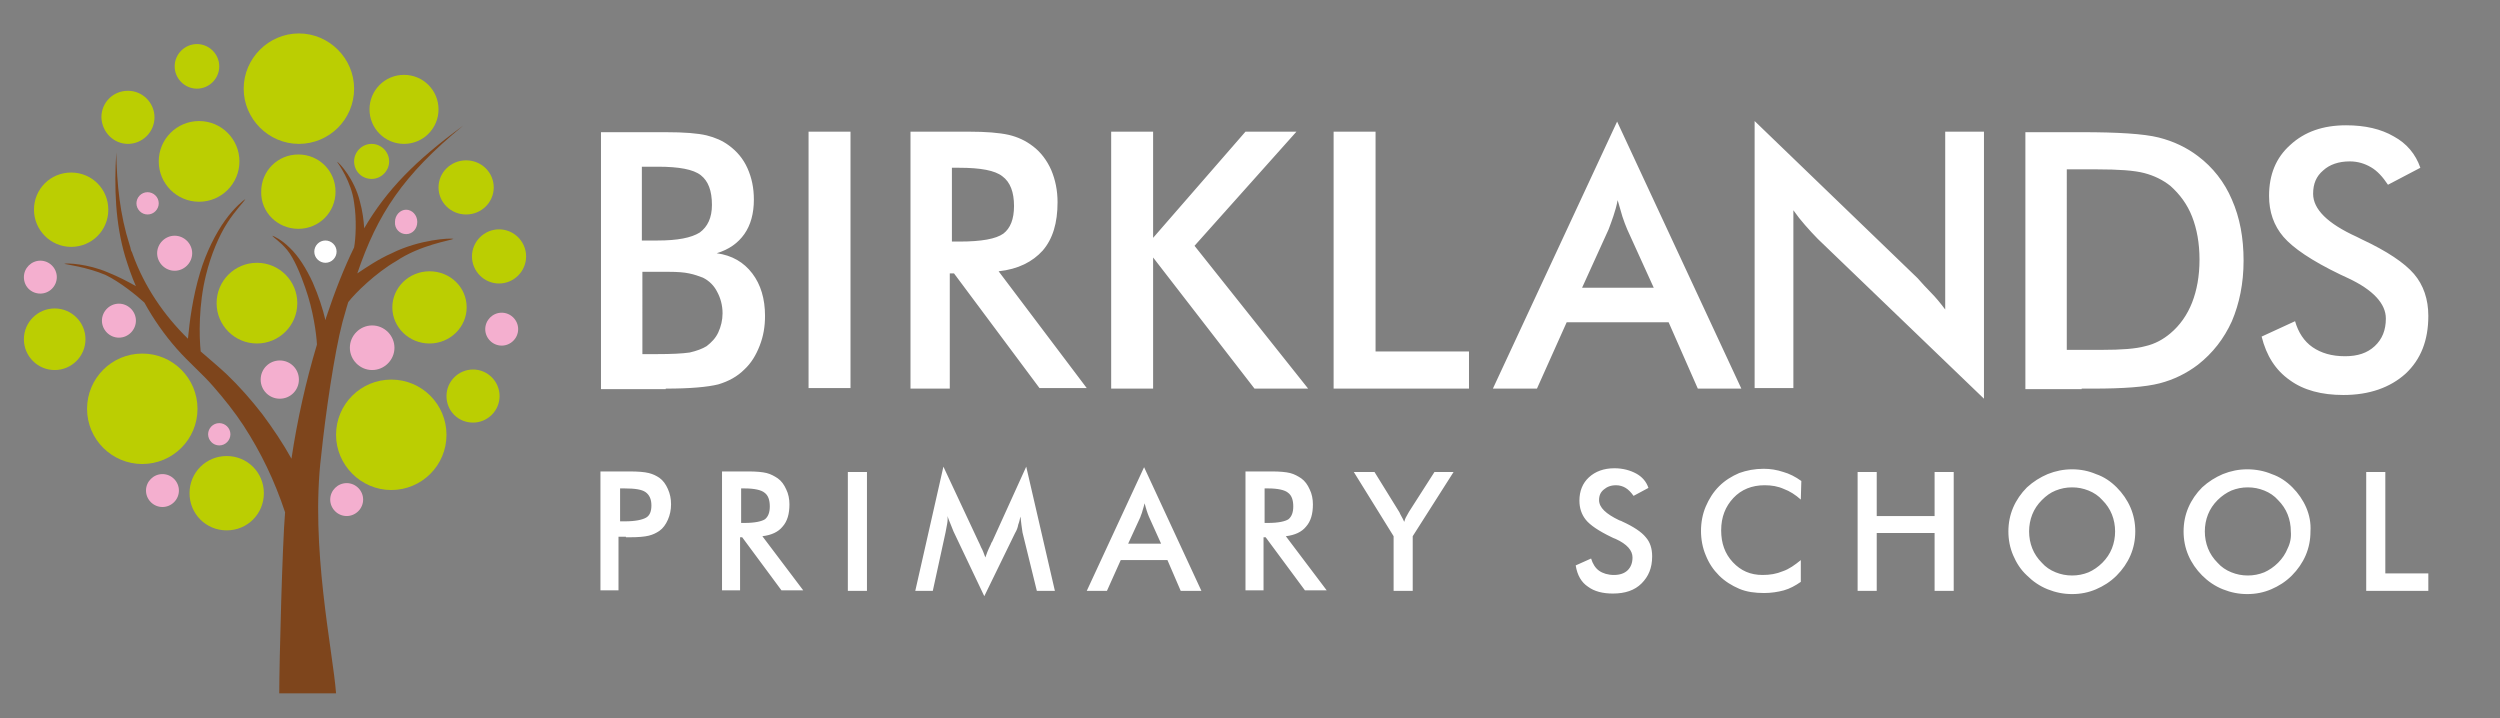 <?xml version="1.0" encoding="utf-8"?>
<!-- Generator: Adobe Illustrator 27.0.0, SVG Export Plug-In . SVG Version: 6.00 Build 0)  -->
<svg version="1.1" id="Layer_1" xmlns="http://www.w3.org/2000/svg" xmlns:xlink="http://www.w3.org/1999/xlink" x="0px" y="0px"
	 viewBox="0 0 470.9 135.3" style="enable-background:new 0 0 470.9 135.3;" xml:space="preserve">
<rect x="0" y="0" width="470.9" height="135.3" fill="#808080" stroke="none"/>
<style type="text/css">
	.st0{fill:#FFFFFF;}
	.st1{fill:#7E451C;}
	.st2{fill:#BBCE02;}
	.st3{fill:#F4AFCF;}
</style>
<path class="st0" d="M116.8,92h0.9c1.9,0,3.2,0.2,3.9,0.7c0.7,0.5,1.1,1.3,1.1,2.5c0,1.1-0.3,1.9-1,2.3c-0.7,0.4-2,0.7-4,0.7h-0.9
	V92z M117.9,101.2h0.7c1.6,0,2.8-0.1,3.6-0.3c0.8-0.2,1.4-0.5,2-0.9c0.7-0.5,1.2-1.2,1.6-2.1c0.4-0.9,0.6-1.9,0.6-2.9
	c0-1.1-0.2-2-0.6-2.9c-0.4-0.9-0.9-1.6-1.6-2.1c-0.6-0.4-1.2-0.7-2-0.9c-0.8-0.2-2-0.3-3.6-0.3h-5.5v22.4h3.4v-10.1H117.9z
	 M139.6,92h0.7c1.8,0,3.1,0.3,3.7,0.8c0.7,0.5,1,1.4,1,2.6c0,1.1-0.3,1.9-0.9,2.4c-0.6,0.4-1.9,0.7-3.8,0.7h-0.7V92z M139.8,101.2
	l7.4,10h4.1l-7.7-10.2c1.7-0.2,3-0.8,3.8-1.8c0.9-1,1.3-2.4,1.3-4.2c0-1-0.2-2-0.6-2.8c-0.4-0.9-0.9-1.6-1.6-2.1
	c-0.6-0.4-1.3-0.8-2.1-1c-0.8-0.2-2-0.3-3.4-0.3h-5v22.4h3.4v-10H139.8z M163.3,88.9h-3.6v22.4h3.6V88.9z M195.3,111.3h3.4
	l-5.4-23.4l-6.4,14.1c-0.1,0.1-0.2,0.3-0.3,0.6c-0.5,1-0.8,1.8-1,2.4c-0.3-0.8-0.5-1.4-0.8-1.9c-0.2-0.5-0.4-0.9-0.5-1.1l-6.6-14.1
	l-5.3,23.4h3.3l2.4-11c0.1-0.6,0.2-1.1,0.3-1.6c0.1-0.5,0.1-1,0.1-1.5c0.1,0.5,0.3,0.9,0.5,1.4c0.2,0.5,0.4,1,0.6,1.5l5.8,12.2
	l5.8-11.9c0.3-0.5,0.5-1,0.6-1.6c0.2-0.5,0.3-1,0.4-1.5c0.1,0.4,0.1,1,0.2,1.6c0.1,0.8,0.2,1.3,0.2,1.4L195.3,111.3z M214.8,97.4
	c0.1-0.4,0.3-0.7,0.4-1.2c0.1-0.4,0.3-0.9,0.4-1.4c0.1,0.5,0.3,1,0.4,1.4c0.1,0.4,0.3,0.8,0.4,1.1l2.3,5.1h-6.2L214.8,97.4z
	 M226.3,111.3L215.5,88l-10.8,23.3h3.8l2.6-5.8h8.8l2.5,5.8H226.3z M238.2,92h0.7c1.8,0,3.1,0.3,3.7,0.8c0.7,0.5,1,1.4,1,2.6
	c0,1.1-0.3,1.9-0.9,2.4c-0.6,0.4-1.9,0.7-3.8,0.7h-0.7V92z M238.4,101.2l7.4,10h4.1l-7.7-10.2c1.7-0.2,3-0.8,3.8-1.8
	c0.9-1,1.3-2.4,1.3-4.2c0-1-0.2-2-0.6-2.8c-0.4-0.9-0.9-1.6-1.6-2.1c-0.6-0.4-1.3-0.8-2.1-1c-0.8-0.2-2-0.3-3.4-0.3h-5v22.4h3.4v-10
	H238.4z M266.1,111.3V101l7.7-12.1h-3.6l-4.8,7.5c-0.2,0.3-0.3,0.6-0.5,0.9s-0.3,0.7-0.4,1c-0.2-0.4-0.3-0.7-0.5-1
	c-0.2-0.3-0.3-0.6-0.4-0.8l-4.7-7.6H255l7.5,12.1v10.3H266.1z M299.1,110.5c1.2,0.9,2.8,1.3,4.7,1.3c2.3,0,4.1-0.6,5.4-1.9
	c1.3-1.3,2-2.9,2-5.1c0-1.5-0.4-2.7-1.2-3.6c-0.8-1-2.3-2-4.5-3c-0.1-0.1-0.3-0.1-0.5-0.2c-2.5-1.2-3.8-2.4-3.8-3.8
	c0-0.9,0.3-1.5,0.9-2c0.6-0.5,1.3-0.8,2.3-0.8c0.7,0,1.3,0.2,1.8,0.5c0.5,0.3,1,0.8,1.5,1.5l2.8-1.5c-0.4-1.2-1.2-2.1-2.3-2.7
	c-1.1-0.6-2.5-1-4.1-1c-2,0-3.6,0.6-4.8,1.7c-1.2,1.1-1.8,2.6-1.8,4.4c0,1.4,0.4,2.6,1.2,3.6c0.8,1,2.4,2.1,4.9,3.3
	c0.2,0.1,0.4,0.2,0.7,0.3c2.2,1,3.2,2.2,3.2,3.5c0,1-0.3,1.8-0.9,2.4c-0.6,0.6-1.5,0.9-2.6,0.9c-1.1,0-2.1-0.3-2.8-0.8
	c-0.7-0.5-1.2-1.3-1.5-2.3l-2.9,1.3C297.1,108.4,297.9,109.7,299.1,110.5 M339.3,90.6c-1.1-0.8-2.3-1.4-3.4-1.7
	c-1.2-0.4-2.4-0.6-3.7-0.6c-1.7,0-3.2,0.3-4.6,0.8c-1.4,0.6-2.7,1.4-3.8,2.5c-1.1,1.1-1.9,2.4-2.5,3.8c-0.6,1.4-0.9,3-0.9,4.6
	c0,1.6,0.3,3.2,0.9,4.6c0.6,1.5,1.4,2.7,2.5,3.8c1.1,1.1,2.4,1.9,3.8,2.5c1.4,0.6,3,0.8,4.7,0.8c1.3,0,2.6-0.2,3.7-0.5
	c1.1-0.3,2.2-0.9,3.2-1.6v-4.1c-1.1,0.9-2.2,1.7-3.4,2.1c-1.2,0.5-2.4,0.7-3.8,0.7c-2.3,0-4.1-0.8-5.6-2.4c-1.5-1.6-2.2-3.6-2.2-6
	c0-2.5,0.8-4.5,2.3-6.1c1.5-1.6,3.5-2.4,5.9-2.4c1.3,0,2.5,0.2,3.6,0.7c1.1,0.4,2.2,1.1,3.2,2L339.3,90.6z M353.5,111.3v-10.9h10.9
	v10.9h3.6V88.9h-3.6v8.3h-10.9v-8.3h-3.6v22.4H353.5z M397.8,103.3c-0.4,1-1,1.9-1.8,2.7c-0.8,0.8-1.7,1.4-2.6,1.8
	c-1,0.4-2,0.6-3.1,0.6c-1.1,0-2.1-0.2-3.1-0.6c-1-0.4-1.9-1-2.6-1.8c-0.8-0.8-1.4-1.7-1.8-2.7c-0.4-1-0.6-2.1-0.6-3.2
	c0-1.1,0.2-2.2,0.6-3.2c0.4-1,1-1.9,1.8-2.7c0.8-0.8,1.6-1.4,2.6-1.8c1-0.4,2-0.6,3.1-0.6s2.1,0.2,3.1,0.6c1,0.4,1.9,1,2.6,1.8
	c0.8,0.8,1.4,1.7,1.8,2.7c0.4,1,0.6,2.1,0.6,3.2C398.4,101.2,398.2,102.3,397.8,103.3 M401.3,95.6c-0.6-1.4-1.5-2.7-2.6-3.8
	c-1.1-1.1-2.4-2-3.9-2.5c-1.4-0.6-2.9-0.9-4.5-0.9c-1.6,0-3.1,0.3-4.6,0.9c-1.4,0.6-2.7,1.4-3.9,2.5c-1.1,1.1-2,2.4-2.6,3.8
	c-0.6,1.4-0.9,2.9-0.9,4.5c0,1.6,0.3,3.1,0.9,4.5c0.6,1.4,1.4,2.7,2.6,3.8c1.1,1.1,2.4,2,3.9,2.6c1.5,0.6,3,0.9,4.6,0.9
	c1.6,0,3.1-0.3,4.5-0.9c1.4-0.6,2.7-1.4,3.9-2.6c1.1-1.1,2-2.4,2.6-3.8c0.6-1.4,0.9-2.9,0.9-4.5C402.2,98.5,401.9,97,401.3,95.6
	 M430.9,103.3c-0.4,1-1,1.9-1.8,2.7c-0.8,0.8-1.7,1.4-2.6,1.8c-1,0.4-2,0.6-3.1,0.6c-1.1,0-2.1-0.2-3.1-0.6c-1-0.4-1.9-1-2.6-1.8
	c-0.8-0.8-1.4-1.7-1.8-2.7c-0.4-1-0.6-2.1-0.6-3.2c0-1.1,0.2-2.2,0.6-3.2c0.4-1,1-1.9,1.8-2.7c0.8-0.8,1.7-1.4,2.6-1.8
	c1-0.4,2-0.6,3.1-0.6c1.1,0,2.1,0.2,3.1,0.6c1,0.4,1.9,1,2.6,1.8c0.8,0.8,1.4,1.7,1.8,2.7c0.4,1,0.6,2.1,0.6,3.2
	C431.6,101.2,431.4,102.3,430.9,103.3 M434.4,95.6c-0.6-1.4-1.5-2.7-2.6-3.8c-1.1-1.1-2.4-2-3.9-2.5c-1.4-0.6-3-0.9-4.6-0.9
	c-1.6,0-3.1,0.3-4.6,0.9c-1.4,0.6-2.7,1.4-3.9,2.5c-1.1,1.1-2,2.4-2.6,3.8c-0.6,1.4-0.9,2.9-0.9,4.5c0,1.6,0.3,3.1,0.9,4.5
	c0.6,1.4,1.5,2.7,2.6,3.8c1.1,1.1,2.4,2,3.9,2.6c1.5,0.6,3,0.9,4.6,0.9c1.6,0,3.1-0.3,4.5-0.9c1.4-0.6,2.7-1.4,3.9-2.6
	c1.1-1.1,2-2.4,2.6-3.8c0.6-1.4,0.9-2.9,0.9-4.5C435.3,98.5,435,97,434.4,95.6 M457.4,111.3V108h-8.1V88.9h-3.6v22.4H457.4z"/>
<path class="st0" d="M120.9,31.4h3c4,0,6.7,0.5,8.1,1.6c1.4,1.1,2.1,2.9,2.1,5.6c0,2.4-0.8,4.1-2.3,5.2c-1.6,1-4.2,1.5-7.9,1.5h-3
	V31.4z M120.9,51.2h2.7h2.4c1.6,0,2.9,0.1,3.8,0.3c1,0.2,1.8,0.5,2.6,0.8c1.2,0.6,2.1,1.5,2.7,2.7c0.6,1.1,1,2.5,1,4
	c0,1.3-0.3,2.5-0.8,3.6c-0.5,1.1-1.3,1.9-2.2,2.6c-0.8,0.5-1.9,0.9-3.2,1.2c-1.4,0.2-3.4,0.3-6.2,0.3h-2.7V51.2z M125.4,73.2
	c4.6,0,7.9-0.3,9.9-0.8c2-0.6,3.6-1.5,4.9-2.8c1.3-1.2,2.2-2.7,2.9-4.5c0.7-1.8,1-3.6,1-5.6c0-3.2-0.8-5.9-2.4-8
	c-1.6-2.1-3.8-3.4-6.7-3.8c2.3-0.7,4-1.9,5.2-3.6c1.2-1.7,1.8-3.9,1.8-6.5c0-2.2-0.4-4.1-1.2-5.9c-0.8-1.8-2-3.2-3.5-4.3
	c-1.2-0.9-2.6-1.5-4.2-1.9c-1.7-0.4-4.2-0.6-7.7-0.6h-12.2v48.4H125.4z M160.2,24.8h-7.9v48.3h7.9V24.8z M179.3,31.6h1.4
	c4,0,6.7,0.5,8.1,1.6c1.5,1.1,2.2,3,2.2,5.6c0,2.5-0.7,4.2-2,5.2c-1.4,1-4.1,1.5-8.3,1.5h-1.4V31.6z M179.7,51.5l16.1,21.6h8.9
	l-16.6-22c3.7-0.4,6.4-1.8,8.3-3.9c1.9-2.2,2.8-5.2,2.8-9.1c0-2.2-0.4-4.2-1.2-6.1c-0.8-1.8-2-3.4-3.5-4.5c-1.3-1-2.8-1.7-4.5-2.1
	c-1.8-0.4-4.3-0.6-7.5-0.6h-11v48.4h7.4V51.5H179.7z M217.2,73.2V48.5l19.1,24.7h10.1L225,46.3l19.2-21.5h-9.6l-17.4,20v-20h-7.9
	v48.4H217.2z M276.7,73.2v-7h-17.6V24.8h-7.9v48.4H276.7z M303,43.2c0.3-0.8,0.6-1.6,0.9-2.5c0.3-0.9,0.6-1.9,0.8-3
	c0.3,1.1,0.6,2.1,0.9,3.1c0.3,0.9,0.6,1.7,0.9,2.4l5,11H298L303,43.2z M328,73.2l-23.4-50.3l-23.4,50.3h8.3l5.6-12.5h19.2l5.5,12.5
	H328z M337.8,73.2V39.6c0.7,1,1.4,1.9,2.2,2.8c0.8,0.9,1.6,1.8,2.4,2.6l31.3,30.1V24.8h-7.3v33.5c-0.9-1.2-1.8-2.3-2.7-3.2
	c-0.9-0.9-1.7-1.8-2.5-2.7l-30.7-29.6v50.3H337.8z M389.4,31.9h2.8h2.8c4,0,7,0.2,8.9,0.7c1.9,0.5,3.5,1.3,4.9,2.4
	c1.8,1.6,3.2,3.5,4.1,5.8c0.9,2.3,1.4,5,1.4,8.1s-0.5,5.8-1.4,8.1c-0.9,2.3-2.3,4.3-4.1,5.8c-1.3,1.1-2.9,2-4.7,2.4
	c-1.8,0.5-4.5,0.7-8.2,0.7h-6.6V31.9z M392.1,73.2h2.1c5.7,0,9.9-0.3,12.6-1c2.7-0.7,5.1-1.9,7.2-3.5c2.8-2.2,4.9-4.9,6.4-8.2
	c1.4-3.3,2.2-7.1,2.2-11.4c0-4.3-0.7-8.1-2.2-11.5c-1.4-3.3-3.6-6.1-6.4-8.2c-2.1-1.6-4.6-2.8-7.4-3.5c-2.8-0.7-7.7-1-14.5-1h-10.6
	v48.4H392.1z M431.3,71.6c2.6,1.9,6,2.8,10.1,2.8c4.9,0,8.8-1.4,11.7-4c2.9-2.7,4.3-6.3,4.3-10.9c0-3.1-0.9-5.8-2.7-7.9
	c-1.8-2.1-5.1-4.3-9.8-6.5c-0.2-0.1-0.6-0.3-1-0.5c-5.5-2.5-8.2-5.2-8.2-8.1c0-1.9,0.6-3.3,1.9-4.4c1.2-1.1,2.9-1.7,5-1.7
	c1.5,0,2.8,0.4,4,1.1c1.2,0.7,2.2,1.8,3.2,3.3l6.1-3.2c-0.9-2.6-2.6-4.6-5-5.9c-2.4-1.4-5.4-2.1-9-2.1c-4.3,0-7.8,1.2-10.5,3.7
	c-2.7,2.4-4,5.6-4,9.6c0,3,0.9,5.6,2.7,7.7c1.8,2.1,5.3,4.5,10.7,7.1c0.4,0.2,0.9,0.4,1.5,0.7c4.7,2.2,7.1,4.8,7.1,7.6
	c0,2.2-0.7,3.9-2.1,5.2c-1.4,1.3-3.2,1.9-5.6,1.9c-2.5,0-4.5-0.6-6.1-1.7c-1.6-1.1-2.7-2.8-3.3-4.9l-6.3,2.9
	C426.9,67,428.6,69.7,431.3,71.6"/>
<path class="st1" d="M12.1,49.7c0.4-0.2,4.5,0,8.2,1.6c2,0.8,3.9,1.8,5.3,2.6c-0.8-1.8-1.4-3.6-2-5.5c-1.9-6.4-2.1-13.1-1.7-19.7
	c0.1,5.9,0.7,11.8,2.5,17.4c0.3,0.8,0.1,0.8,0.5,1.5c0,0.1,0.1,0.2,0.1,0.3c2.2,6.1,5.9,11.5,10.4,15.9c0.3-3.2,0.9-7.9,2.3-12.5
	c1.1-3.7,2.9-7.3,4.7-9.8c1.8-2.5,3.5-3.8,3.8-4C46,38,44.4,39.5,42.8,42c-1.6,2.5-3.1,6.1-4,9.8c-1.4,5.6-1.3,11.5-1,14.4
	c1.6,1.4,3.3,2.8,4.9,4.3c2.4,2.3,4.6,4.8,6.7,7.5c2,2.7,3.9,5.5,5.5,8.4c0,0,0,0,0,0c1.1-7.3,2.7-14.5,4.8-21.5
	c-0.1-2-0.7-6.5-2.2-10.7c-0.9-2.6-2.1-5.5-3.4-7.1c-1.3-1.6-2.7-2.4-2.8-2.7c0.3,0.1,1.7,0.7,3.3,2.3c1.6,1.5,3.1,3.9,4.3,6.5
	c1.1,2.5,1.9,5,2.4,7.1c0-0.1,0.1-0.2,0.1-0.4c1.7-5.1,3.4-9.4,5.3-13.3c0.3-1.6,0.5-5.3,0-8.4c-0.5-4-3-7.4-3.2-7.7
	c0.4,0.1,3.3,3.3,4.3,7.5c0.5,1.8,0.7,3.5,0.8,5c4.2-7.2,9.7-12.8,18.6-19.3c-11.3,9.3-16.1,16.6-19.9,27.8c1.8-1.2,4-2.7,6.5-3.8
	c5.2-2.6,11.1-2.9,11.6-2.7c-0.5,0.3-6.2,1.1-10.8,4.2c-3.8,2.2-7.6,5.9-9,7.7c-0.4,1.2-0.7,2.5-1.1,3.8c-1.5,5.7-3.2,17.3-4,25.1
	c-2.1,17.2,2.2,36.8,2.8,44.8H52.6c0-5.8,0.6-28.5,1.1-34.1c-2-6-4.5-11.2-7.8-16.3c-1.7-2.6-3.7-5.1-5.8-7.5c-2-2.3-4.6-4.5-6.8-7
	c-2.3-2.6-4.4-5.6-6.1-8.7c-1.4-1.3-4.6-3.9-7.3-5.2C16.4,50.3,12.4,49.8,12.1,49.7"/>
<path class="st2" d="M56.3,27.1c5.7,0,10.4-4.6,10.4-10.4C66.7,11,62,6.3,56.3,6.3S45.9,11,45.9,16.7C45.9,22.4,50.6,27.1,56.3,27.1
	"/>
<path class="st2" d="M26.8,87.4c5.7,0,10.4-4.6,10.4-10.4c0-5.7-4.6-10.4-10.4-10.4S16.4,71.3,16.4,77
	C16.4,82.8,21.1,87.4,26.8,87.4"/>
<path class="st2" d="M73.7,92.3c5.7,0,10.4-4.6,10.4-10.4c0-5.7-4.6-10.4-10.4-10.4c-5.7,0-10.4,4.6-10.4,10.4
	C63.3,87.6,68,92.3,73.7,92.3"/>
<path class="st3" d="M7.6,55.3c1.7,0,3.1-1.4,3.1-3.1c0-1.7-1.4-3.1-3.1-3.1s-3.1,1.4-3.1,3.1C4.5,54,5.9,55.3,7.6,55.3"/>
<path class="st2" d="M10.3,69.7c3.2,0,5.8-2.6,5.8-5.8c0-3.2-2.6-5.8-5.8-5.8c-3.2,0-5.8,2.6-5.8,5.8C4.5,67.1,7.1,69.7,10.3,69.7"
	/>
<path class="st2" d="M13.4,46.5c3.9,0,7-3.1,7-7c0-3.9-3.1-7-7-7s-7,3.1-7,7C6.4,43.3,9.5,46.5,13.4,46.5"/>
<path class="st2" d="M24.1,27.1c2.7,0,5-2.2,5-5c0-2.7-2.2-5-5-5s-5,2.2-5,5C19.2,24.9,21.4,27.1,24.1,27.1"/>
<path class="st2" d="M48.4,64.7c4.2,0,7.6-3.4,7.6-7.6c0-4.2-3.4-7.6-7.6-7.6c-4.2,0-7.6,3.4-7.6,7.6C40.8,61.3,44.2,64.7,48.4,64.7
	"/>
<path class="st3" d="M52.7,75.1c2,0,3.6-1.6,3.6-3.6c0-2-1.6-3.6-3.6-3.6c-2,0-3.6,1.6-3.6,3.6C49.1,73.5,50.7,75.1,52.7,75.1"/>
<path class="st2" d="M80.9,64.7c3.9,0,7-3.1,7-6.8c0-3.8-3.1-6.8-7-6.8c-3.9,0-7,3.1-7,6.8C73.9,61.6,77,64.7,80.9,64.7"/>
<path class="st3" d="M76.5,44.1c1.2,0,2.1-1,2.1-2.3c0-1.3-1-2.3-2.1-2.3s-2.1,1-2.1,2.3C74.3,43.1,75.3,44.1,76.5,44.1"/>
<path class="st2" d="M87.8,40.4c2.9,0,5.2-2.3,5.2-5.1c0-2.8-2.3-5.1-5.2-5.1c-2.9,0-5.2,2.3-5.2,5.1C82.6,38.1,84.9,40.4,87.8,40.4
	"/>
<path class="st2" d="M94,53.4c2.8,0,5.1-2.3,5.1-5.1c0-2.8-2.3-5.1-5.1-5.1c-2.8,0-5.1,2.3-5.1,5.1C88.9,51.1,91.2,53.4,94,53.4"/>
<path class="st3" d="M94.5,65.1c1.7,0,3.1-1.4,3.1-3.1c0-1.7-1.4-3.1-3.1-3.1c-1.7,0-3.1,1.4-3.1,3.1C91.4,63.7,92.8,65.1,94.5,65.1
	"/>
<path class="st2" d="M89.1,79.6c2.7,0,5-2.2,5-5c0-2.7-2.2-5-5-5c-2.7,0-5,2.2-5,5C84.1,77.4,86.3,79.6,89.1,79.6"/>
<path class="st2" d="M42.7,99.9c3.9,0,7-3.1,7-7c0-3.9-3.1-7-7-7s-7,3.1-7,7C35.7,96.8,38.8,99.9,42.7,99.9"/>
<path class="st3" d="M30.6,95.5c1.7,0,3.1-1.4,3.1-3.1s-1.4-3.1-3.1-3.1c-1.7,0-3.1,1.4-3.1,3.1S28.9,95.5,30.6,95.5"/>
<path class="st2" d="M37.1,16.7c2.3,0,4.2-1.9,4.2-4.2c0-2.3-1.9-4.2-4.2-4.2c-2.3,0-4.2,1.9-4.2,4.2C32.9,14.8,34.8,16.7,37.1,16.7
	"/>
<path class="st2" d="M76.1,27.1c3.6,0,6.5-2.9,6.5-6.5c0-3.6-2.9-6.5-6.5-6.5s-6.5,2.9-6.5,6.5C69.6,24.2,72.5,27.1,76.1,27.1"/>
<path class="st2" d="M70,33.7c1.8,0,3.3-1.5,3.3-3.3c0-1.8-1.5-3.3-3.3-3.3s-3.3,1.5-3.3,3.3C66.7,32.2,68.1,33.7,70,33.7"/>
<path class="st2" d="M56.2,43.1c3.9,0,7-3.1,7-7c0-3.9-3.1-7-7-7s-7,3.1-7,7C49.1,40,52.3,43.1,56.2,43.1"/>
<path class="st2" d="M37.5,38c4.2,0,7.6-3.4,7.6-7.6c0-4.2-3.4-7.6-7.6-7.6c-4.2,0-7.6,3.4-7.6,7.6C29.9,34.6,33.3,38,37.5,38"/>
<path class="st0" d="M61.3,49.5c1.2,0,2.1-1,2.1-2.1c0-1.2-1-2.1-2.1-2.1c-1.2,0-2.1,1-2.1,2.1C59.2,48.6,60.2,49.5,61.3,49.5"/>
<path class="st3" d="M70.1,69.7c2.3,0,4.2-1.9,4.2-4.2c0-2.3-1.9-4.2-4.2-4.2c-2.3,0-4.2,1.9-4.2,4.2C65.9,67.8,67.8,69.7,70.1,69.7
	"/>
<path class="st3" d="M32.9,51c1.8,0,3.3-1.5,3.3-3.3c0-1.8-1.5-3.3-3.3-3.3c-1.8,0-3.3,1.5-3.3,3.3C29.6,49.5,31.1,51,32.9,51"/>
<path class="st3" d="M22.4,63.6c1.8,0,3.2-1.5,3.2-3.2c0-1.8-1.5-3.2-3.2-3.2c-1.8,0-3.2,1.5-3.2,3.2C19.2,62.1,20.6,63.6,22.4,63.6
	"/>
<path class="st3" d="M65.3,97.2c1.7,0,3.1-1.4,3.1-3.1s-1.4-3.1-3.1-3.1c-1.7,0-3.1,1.4-3.1,3.1S63.6,97.2,65.3,97.2"/>
<path class="st3" d="M27.8,40.4c1.2,0,2.1-1,2.1-2.1c0-1.2-1-2.1-2.1-2.1c-1.2,0-2.1,1-2.1,2.1C25.7,39.4,26.6,40.4,27.8,40.4"/>
<path class="st3" d="M41.3,83.9c1.2,0,2.1-1,2.1-2.1c0-1.2-1-2.1-2.1-2.1c-1.2,0-2.1,1-2.1,2.1C39.2,82.9,40.1,83.9,41.3,83.9"/>
</svg>
